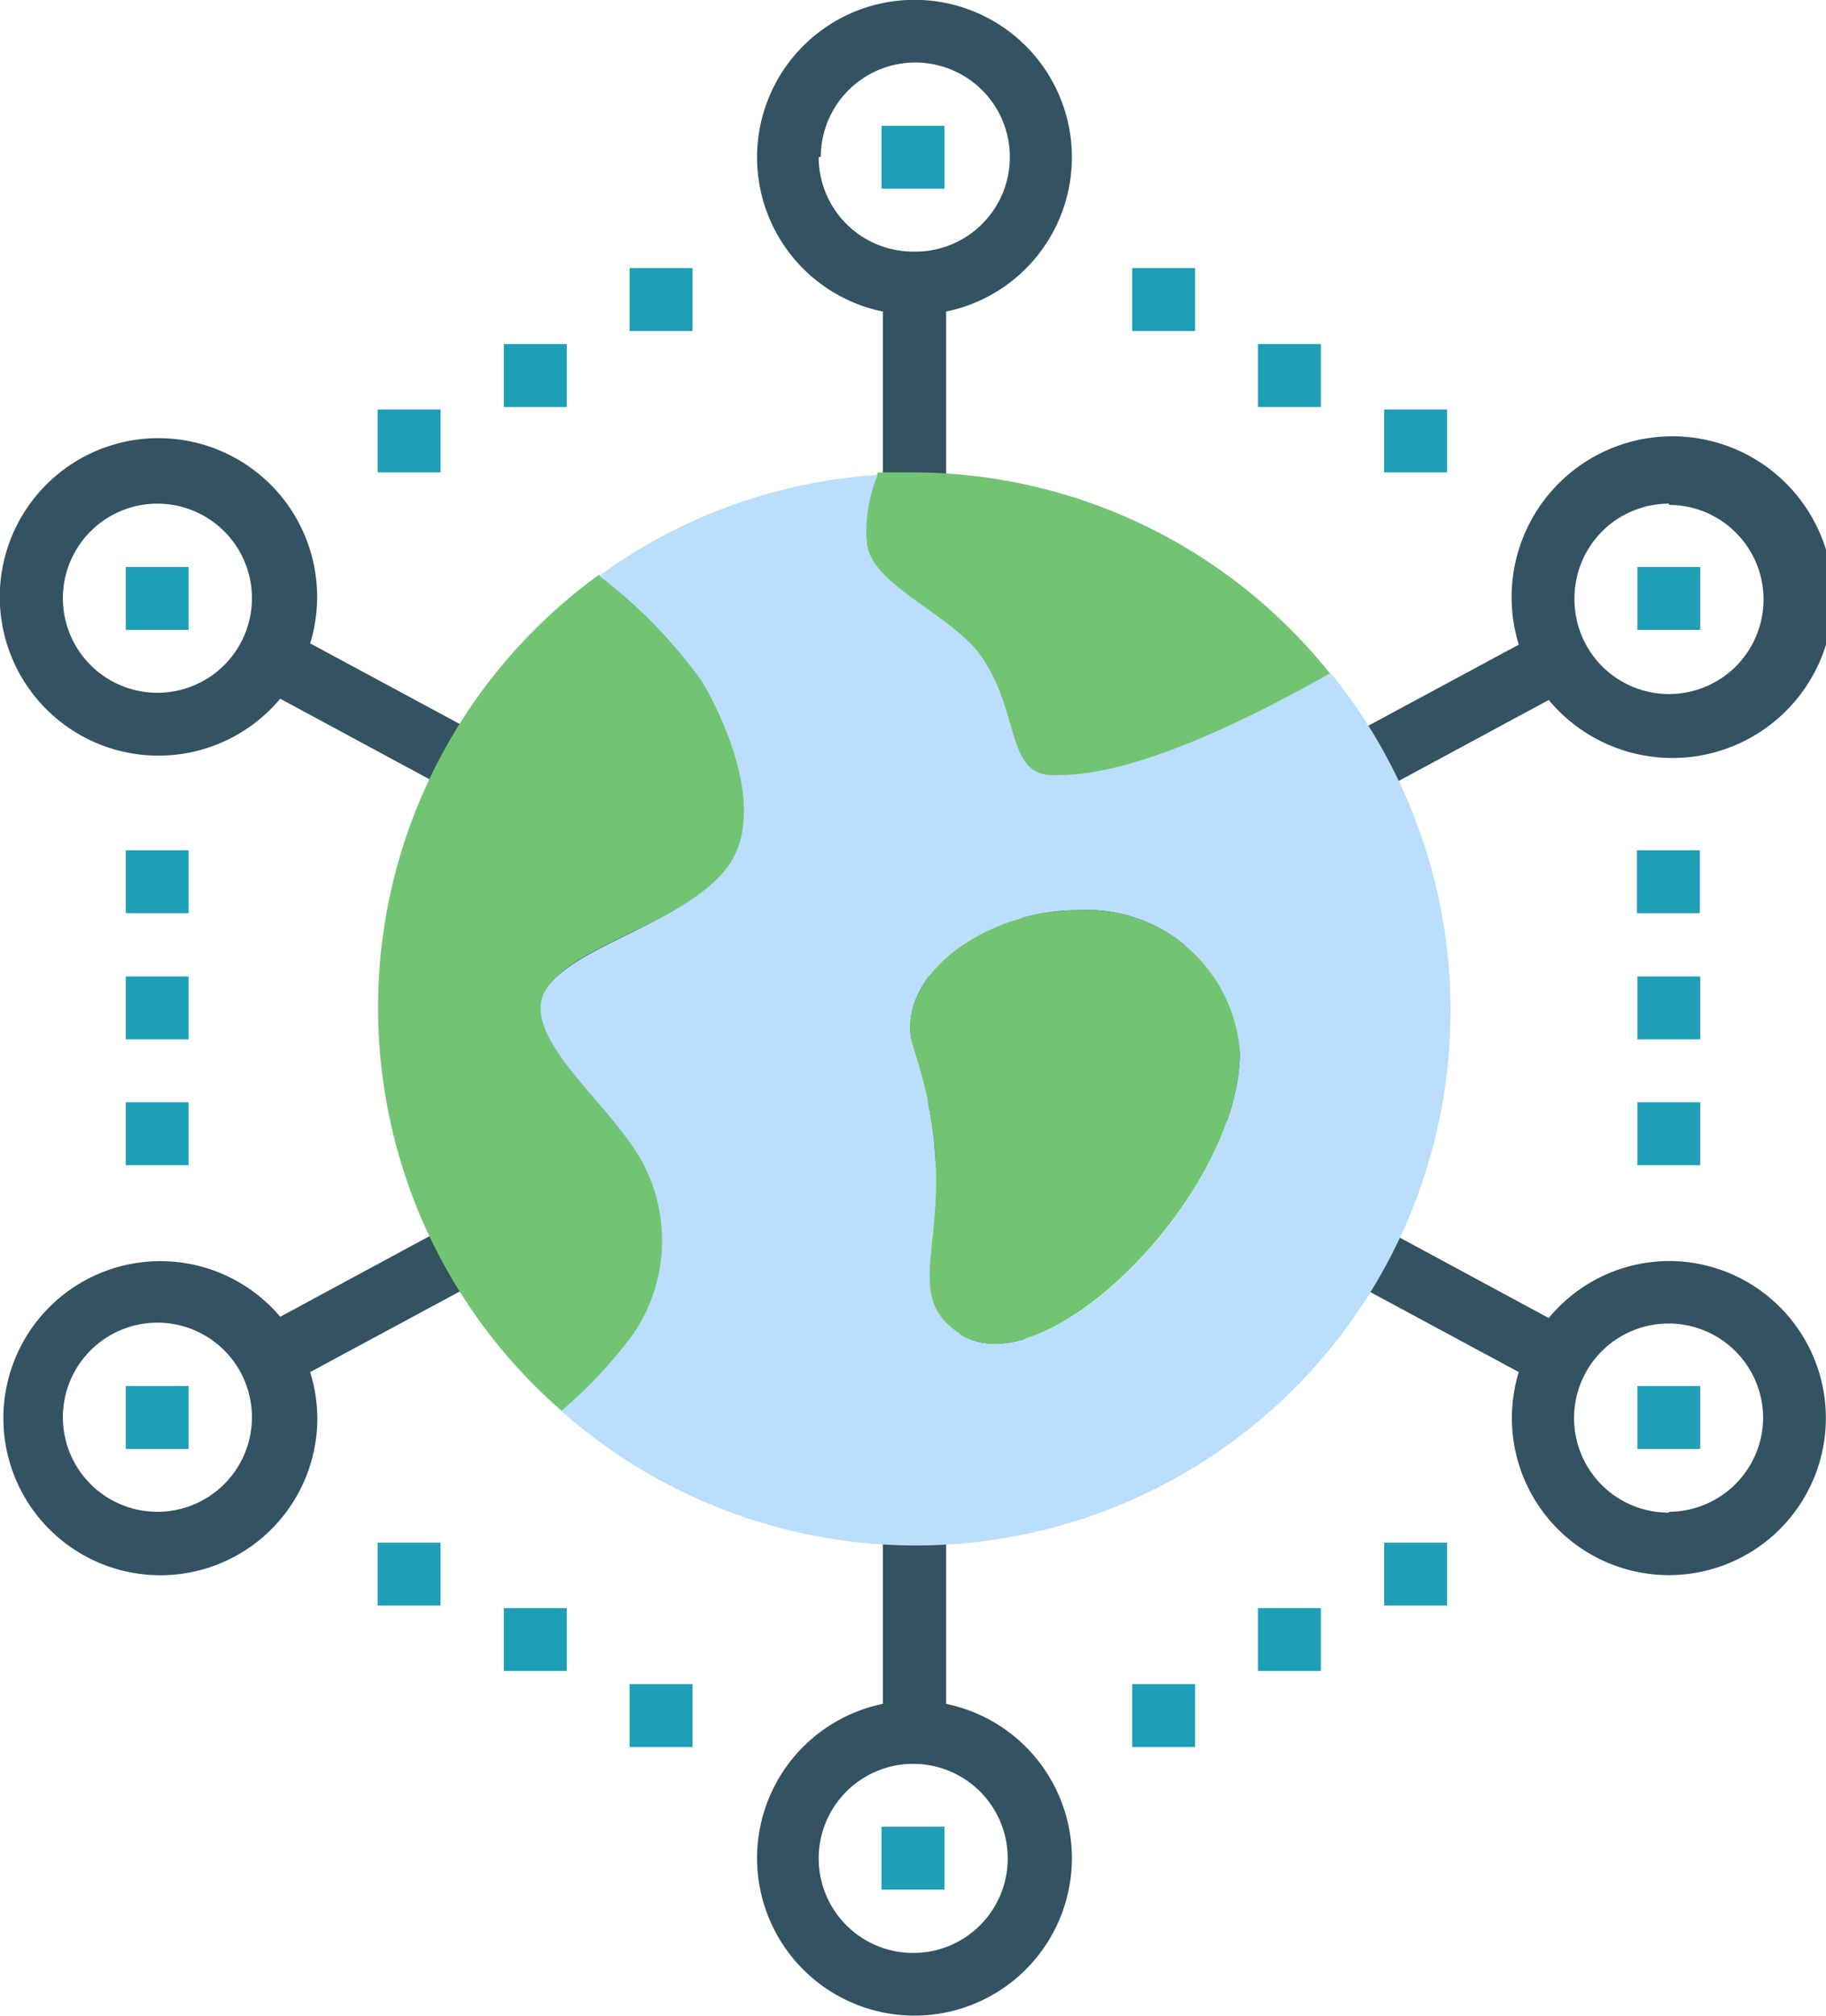 <svg id="icon-globalnetwork" xmlns="http://www.w3.org/2000/svg" viewBox="0 0 43.27 47.75"><title>icon-globalnetwork</title><path d="M41.91,30a3.71,3.71,0,0,0-2.85,1.35l-5.56-3a10.3,10.3,0,0,0,0-8.64l5.56-3a3.81,3.81,0,1,0-.71-1.31l-5.57,3a10.44,10.44,0,0,0-8-4.78V7.51a3.73,3.73,0,1,0-1.5,0v6.08a10.44,10.44,0,0,0-8,4.78l-5.57-3a3.76,3.76,0,1,0-.71,1.31l5.56,3a10.3,10.3,0,0,0,0,8.64l-5.56,3a3.72,3.72,0,1,0,.88,2.39,3.87,3.87,0,0,0-.17-1.08l5.57-3a10.44,10.44,0,0,0,8,4.78v6.08a3.73,3.73,0,1,0,1.5,0V34.41a10.44,10.44,0,0,0,8-4.78l5.57,3A3.72,3.72,0,1,0,41.91,30Zm0-17.91a2.24,2.24,0,1,1-2.24,2.24A2.24,2.24,0,0,1,41.91,12.06ZM6.09,16.54A2.24,2.24,0,1,1,8.33,14.3,2.24,2.24,0,0,1,6.09,16.54Zm0,19.4A2.24,2.24,0,1,1,8.33,33.7,2.24,2.24,0,0,1,6.09,35.94ZM24,26.24c-5.55,0-8.95-1.45-8.95-2.24s3.4-2.24,9-2.24,9,1.45,9,2.24S29.55,26.24,24,26.24ZM24.05,33H24c-.61-.09-1.62-1.79-2.1-5.3.71.05,1.43.08,2.15.08s1.44,0,2.15-.08C25.66,31.16,24.66,32.86,24.05,33ZM24,15.05h.1c.61.09,1.62,1.79,2.1,5.3-.71-.05-1.43-.08-2.15-.08s-1.44,0-2.15.08C22.33,16.84,23.34,15.14,24,15.05Zm8.73,6.79a15.42,15.42,0,0,0-5-1.35,16.18,16.18,0,0,0-1.38-5.13A9,9,0,0,1,32.68,21.84Zm-10.92-18A2.24,2.24,0,1,1,24,6.09,2.24,2.24,0,0,1,21.76,3.86Zm-.05,11.49a16.31,16.31,0,0,0-1.38,5.14,15.42,15.42,0,0,0-5,1.35A9,9,0,0,1,21.71,15.35ZM15.32,26.16a15.42,15.42,0,0,0,5,1.35,16.18,16.18,0,0,0,1.38,5.13A9,9,0,0,1,15.32,26.16Zm10.92,18A2.24,2.24,0,1,1,24,41.91,2.24,2.24,0,0,1,26.24,44.14Zm.05-11.49a16.31,16.31,0,0,0,1.38-5.14,15.42,15.42,0,0,0,5-1.35A9,9,0,0,1,26.29,32.65Zm15.62,3.29a2.24,2.24,0,1,1,2.23-2.24A2.24,2.24,0,0,1,41.91,35.94ZM20.27,23.25h1.49v1.5H20.27Zm3,0h1.5v1.5h-1.5Zm3,0h1.49v1.5H26.24Z" transform="translate(-2.36 -0.13)" fill="#335262"/><path d="M22.9,13c.09,1,2.09,1.75,2.75,2.76.89,1.34.56,2.76,1.66,2.76.58,0,2.26,0,6.58-2.42A12.66,12.66,0,0,0,24,11.32c-.28,0-.57,0-.84,0A3.46,3.46,0,0,0,22.9,13Z" transform="translate(-2.36 -0.13)" fill="#72c472"/><path d="M17.38,31.72a3.92,3.92,0,0,0,0-4.41c-.77-1.14-2.2-2.29-2.2-3.31,0-1.35,3.28-1.84,4.41-3.31,1-1.29-.09-3.59-.58-4.41a11.78,11.78,0,0,0-2.45-2.54,12.66,12.66,0,0,0-.89,19.81A10.61,10.61,0,0,0,17.38,31.72Z" transform="translate(-2.36 -0.13)" fill="#72c472"/><path d="M33.89,16.07c-4.32,2.45-6,2.42-6.58,2.42-1.1,0-.77-1.42-1.66-2.76C25,14.72,23,14,22.9,13a3.46,3.46,0,0,1,.26-1.62,12.55,12.55,0,0,0-6.6,2.39A11.78,11.78,0,0,1,19,16.28c.49.82,1.58,3.12.58,4.41-1.13,1.47-4.41,2-4.41,3.31,0,1,1.43,2.17,2.2,3.31a3.92,3.92,0,0,1,0,4.41,10.61,10.61,0,0,1-1.71,1.83A12.67,12.67,0,0,0,33.89,16.07ZM25.1,31.72c-1.65-1.1.28-2.57-1.08-6.72-.57-1.74,1.72-3.31,3.86-3.31A3.64,3.64,0,0,1,31.74,25C31.78,28.4,27.13,33.07,25.1,31.72Z" transform="translate(-2.36 -0.13)" fill="#badefc"/><path d="M27.88,21.69c-2.14,0-4.43,1.57-3.86,3.31,1.36,4.15-.57,5.62,1.08,6.72,2,1.35,6.68-3.32,6.64-6.72A3.64,3.64,0,0,0,27.88,21.69Z" transform="translate(-2.36 -0.13)" fill="#72c472"/><rect x="2.98" y="20.14" width="1.49" height="1.49" fill="#1e9fb5"/><rect x="2.98" y="23.13" width="1.49" height="1.49" fill="#1e9fb5"/><rect x="2.98" y="26.11" width="1.49" height="1.49" fill="#1e9fb5"/><rect x="38.8" y="26.11" width="1.49" height="1.49" fill="#1e9fb5"/><rect x="38.8" y="23.13" width="1.49" height="1.49" fill="#1e9fb5"/><rect x="38.79" y="20.14" width="1.49" height="1.49" fill="#1e9fb5"/><rect x="8.95" y="9.7" width="1.49" height="1.49" fill="#1e9fb5"/><rect x="11.94" y="8.15" width="1.49" height="1.49" fill="#1e9fb5"/><rect x="14.92" y="6.35" width="1.49" height="1.49" fill="#1e9fb5"/><rect x="32.8" y="9.7" width="1.49" height="1.49" fill="#1e9fb5"/><rect x="29.81" y="8.15" width="1.49" height="1.49" fill="#1e9fb5"/><rect x="26.83" y="6.35" width="1.49" height="1.49" fill="#1e9fb5"/><rect x="20.89" y="2.98" width="1.49" height="1.49" fill="#1e9fb5"/><rect x="20.89" y="43.27" width="1.49" height="1.49" fill="#1e9fb5"/><rect x="2.98" y="13.43" width="1.49" height="1.49" fill="#1e9fb5"/><rect x="38.8" y="13.43" width="1.49" height="1.49" fill="#1e9fb5"/><rect x="2.98" y="32.83" width="1.49" height="1.49" fill="#1e9fb5"/><rect x="38.8" y="32.83" width="1.49" height="1.49" fill="#1e9fb5"/><rect x="8.95" y="36.54" width="1.49" height="1.49" fill="#1e9fb5"/><rect x="11.94" y="38.09" width="1.49" height="1.49" fill="#1e9fb5"/><rect x="14.92" y="39.89" width="1.49" height="1.49" fill="#1e9fb5"/><rect x="32.8" y="36.54" width="1.49" height="1.49" fill="#1e9fb5"/><rect x="29.81" y="38.09" width="1.49" height="1.49" fill="#1e9fb5"/><rect x="26.83" y="39.89" width="1.49" height="1.49" fill="#1e9fb5"/></svg>